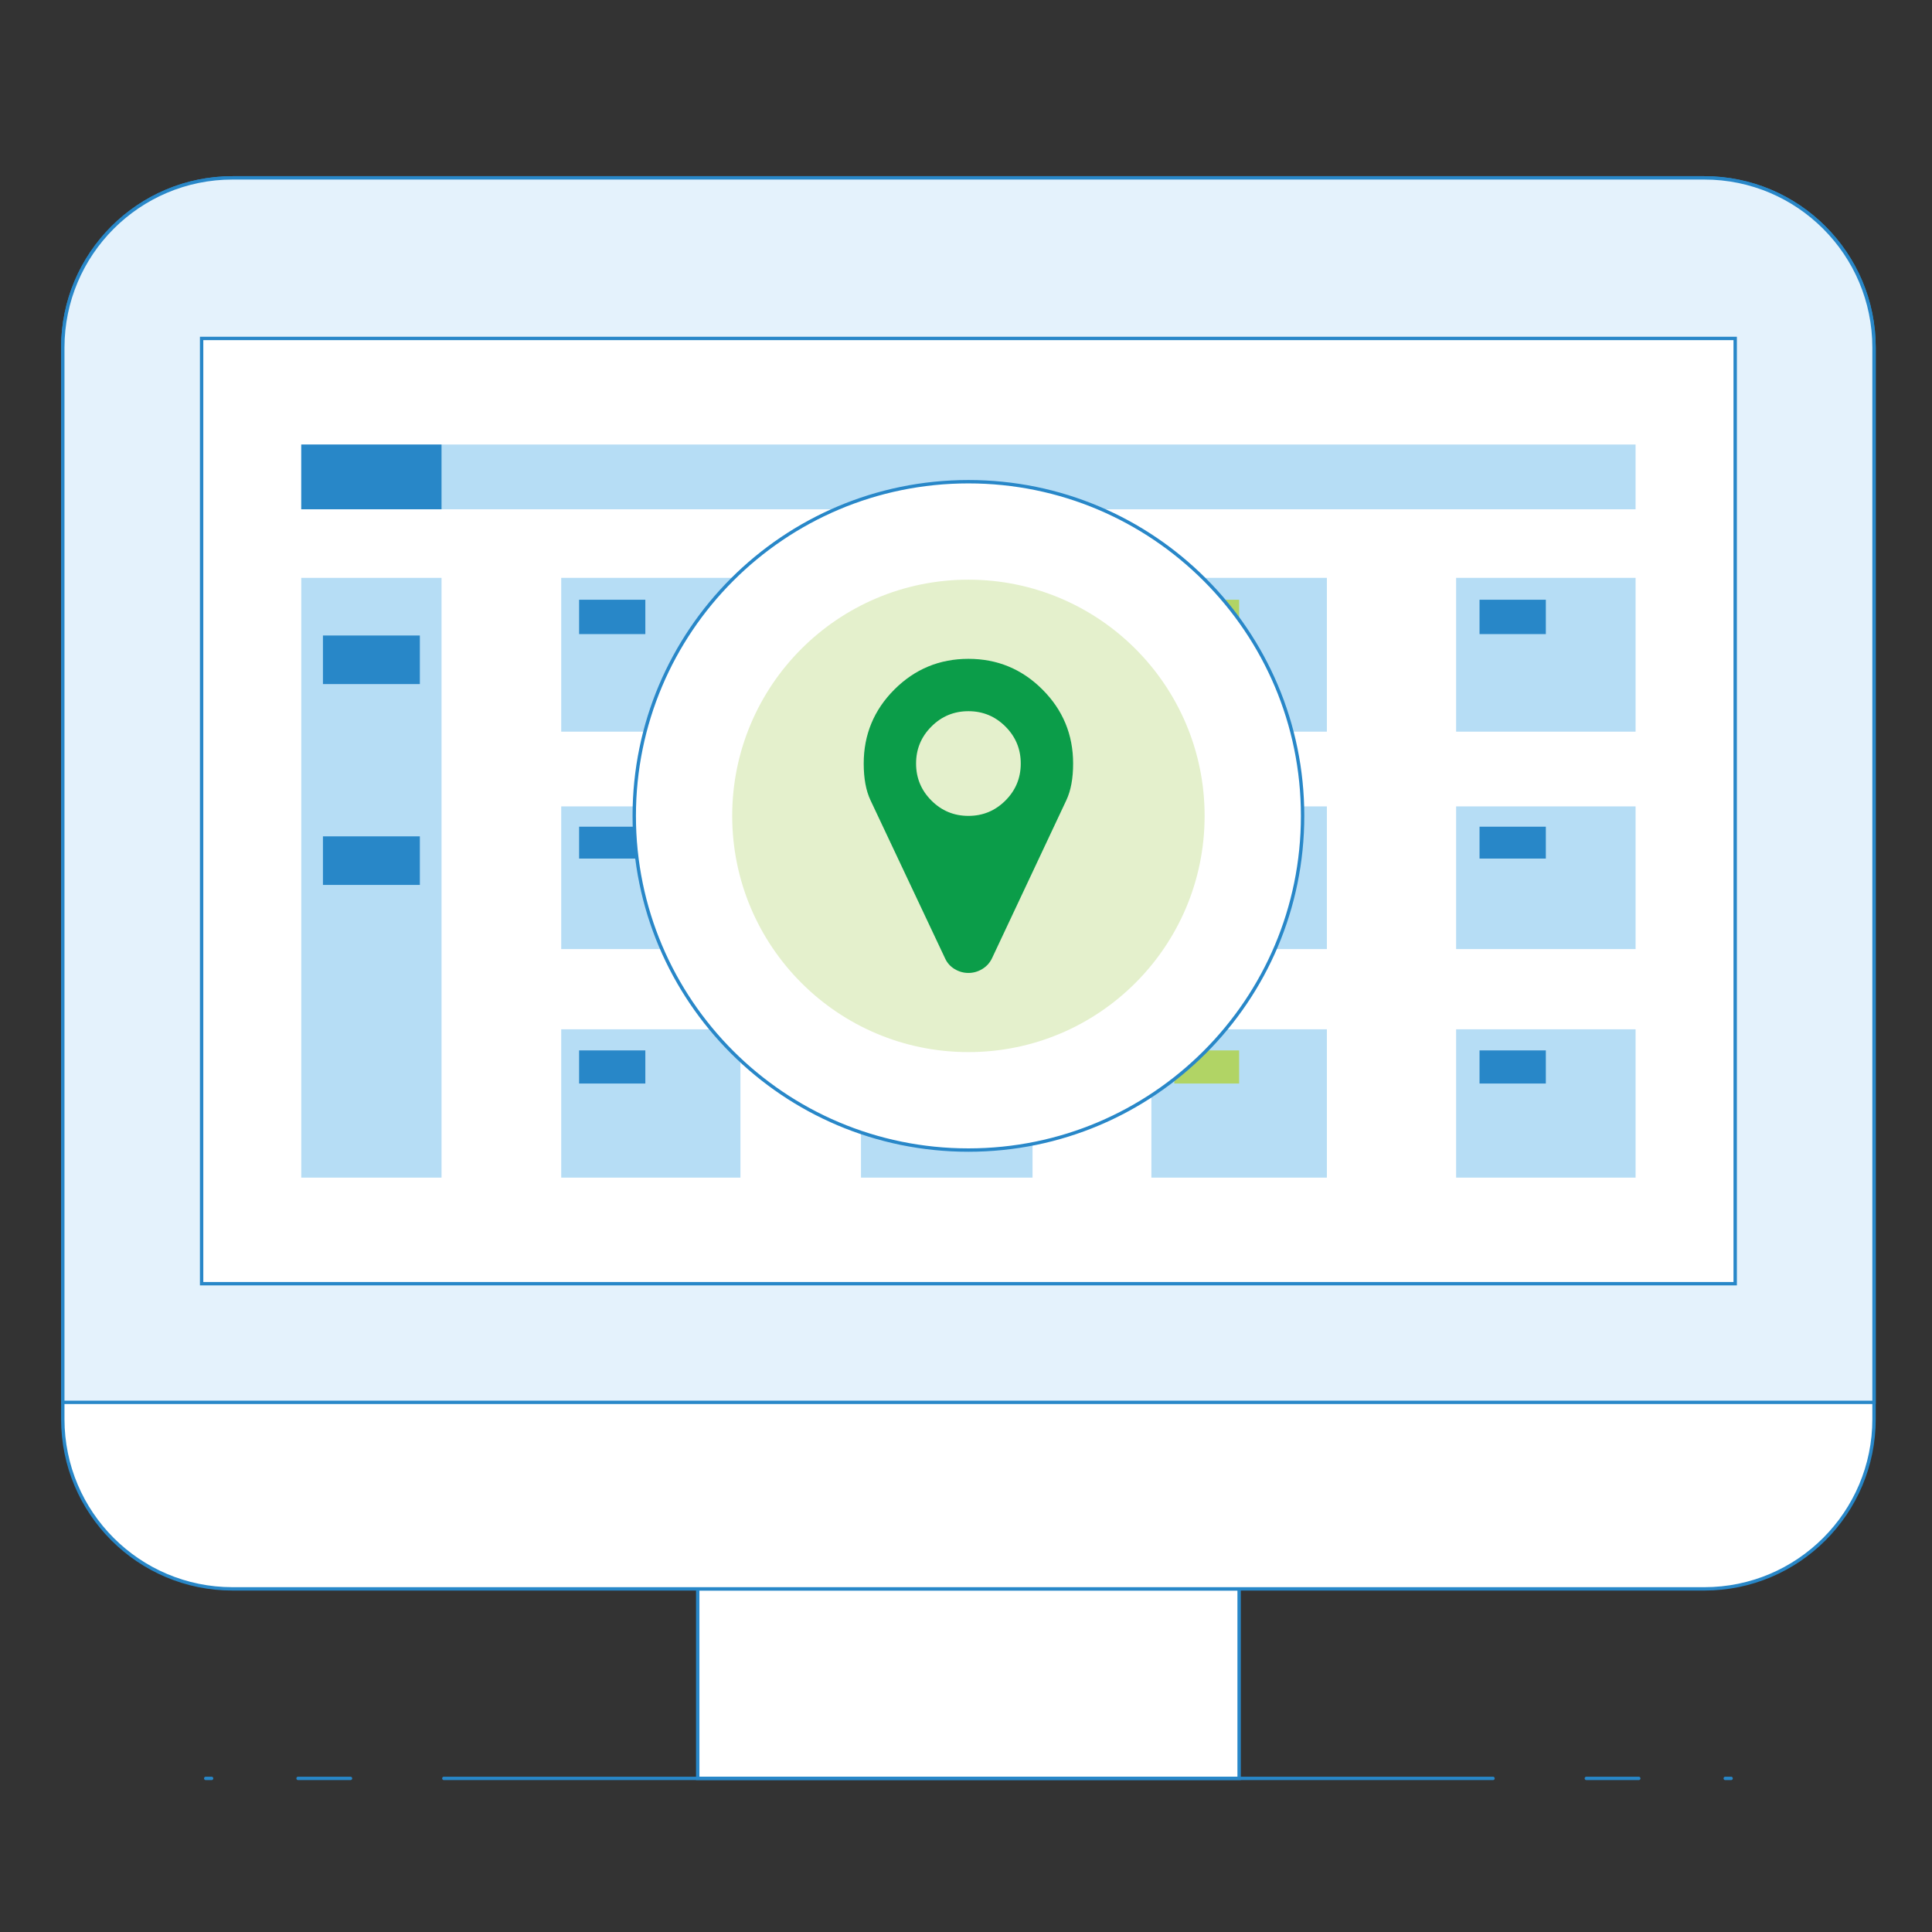 <?xml version="1.0" encoding="utf-8"?>
<!-- Generator: Adobe Illustrator 16.0.0, SVG Export Plug-In . SVG Version: 6.00 Build 0)  -->
<!DOCTYPE svg PUBLIC "-//W3C//DTD SVG 1.0//EN" "http://www.w3.org/TR/2001/REC-SVG-20010904/DTD/svg10.dtd">
<svg version="1.0" id="Layer_1" xmlns="http://www.w3.org/2000/svg" xmlns:xlink="http://www.w3.org/1999/xlink" x="0px" y="0px"
	 width="800px" height="800px" viewBox="0 0 800 800" enable-background="new 0 0 800 800" xml:space="preserve">
<rect x="0" y="0" width="800" height="800" fill="#333333" stroke="none"/>
<rect x="288.912" y="657.919" fill="#FFFFFF" width="224.182" height="78.478"/>
<rect x="288.912" y="657.919" fill="none" stroke="#2887C8" stroke-width="1.4" stroke-miterlimit="10" width="224.182" height="78.478"/>
<path fill="#FFFFFF" d="M776,143.93v443.707c0,38.809-31.471,70.282-70.282,70.282H96.281C57.476,657.919,26,626.445,26,587.637
	V143.93c0-38.808,31.477-70.281,70.282-70.281h609.437C744.529,73.648,776,105.122,776,143.93"/>
<path fill="none" stroke="#2887C8" stroke-width="1.4" stroke-miterlimit="10" d="M776,143.93v443.707
	c0,38.809-31.471,70.282-70.282,70.282H96.281C57.476,657.919,26,626.445,26,587.637V143.93c0-38.808,31.477-70.281,70.282-70.281
	h609.437C744.529,73.648,776,105.122,776,143.93z"/>
<path fill="#E4F2FC" d="M776,143.93v436.756H26V143.93c0-38.808,31.477-70.281,70.282-70.281h609.437
	C744.529,73.648,776,105.122,776,143.93"/>
<path fill="none" stroke="#2887C8" stroke-width="1.4" stroke-miterlimit="10" d="M776,143.93v436.756H26V143.93
	c0-38.808,31.477-70.281,70.282-70.281h609.437C744.529,73.648,776,105.122,776,143.93z"/>
<rect x="83.484" y="140.143" fill="#FFFFFF" width="635.023" height="391.411"/>
<rect x="83.484" y="140.143" fill="none" stroke="#2887C8" stroke-width="1.4" stroke-miterlimit="10" width="635.023" height="391.411"/>
<line fill="none" stroke="#2887C8" stroke-width="1.4" stroke-linecap="round" stroke-linejoin="round" stroke-miterlimit="10" x1="183.784" y1="736.396" x2="618.221" y2="736.396"/>
<line fill="none" stroke="#2887C8" stroke-width="1.4" stroke-linecap="round" stroke-linejoin="round" stroke-miterlimit="10" x1="656.862" y1="736.396" x2="678.584" y2="736.396"/>
<line fill="none" stroke="#2887C8" stroke-width="1.4" stroke-linecap="round" stroke-linejoin="round" stroke-miterlimit="10" x1="714.385" y1="736.396" x2="716.817" y2="736.396"/>
<line fill="none" stroke="#2887C8" stroke-width="1.4" stroke-linecap="round" stroke-linejoin="round" stroke-miterlimit="10" x1="145.143" y1="736.396" x2="123.421" y2="736.396"/>
<line fill="none" stroke="#2887C8" stroke-width="1.4" stroke-linecap="round" stroke-linejoin="round" stroke-miterlimit="10" x1="87.62" y1="736.396" x2="85.182" y2="736.396"/>
<rect x="124.741" y="239.283" fill="#B6DDF5" width="58.088" height="248.343"/>
<rect x="133.723" y="263.148" fill="#2887C8" width="40.131" height="20.113"/>
<rect x="133.723" y="346.315" fill="#2887C8" width="40.131" height="20.113"/>
<rect x="232.388" y="239.277" fill="#B6DDF5" width="74.21" height="63.685"/>
<rect x="239.799" y="248.341" fill="#2887C8" width="27.422" height="14.223"/>
<rect x="232.388" y="333.914" fill="#B6DDF5" width="74.21" height="59.082"/>
<rect x="239.799" y="342.317" fill="#2887C8" width="27.422" height="13.196"/>
<rect x="232.388" y="426.213" fill="#B6DDF5" width="74.21" height="61.413"/>
<rect x="239.799" y="434.949" fill="#2887C8" width="27.422" height="13.715"/>
<rect x="356.516" y="239.277" fill="#B6DDF5" width="71.036" height="63.685"/>
<rect x="365.78" y="248.341" fill="#0B9D49" width="26.253" height="14.223"/>
<rect x="356.516" y="333.914" fill="#B6DDF5" width="71.036" height="59.082"/>
<rect x="365.78" y="342.317" fill="#0B9D49" width="26.253" height="13.196"/>
<rect x="356.516" y="426.213" fill="#B6DDF5" width="71.036" height="61.413"/>
<rect x="365.78" y="434.949" fill="#0B9D49" width="26.253" height="13.715"/>
<rect x="476.759" y="239.277" fill="#B6DDF5" width="72.67" height="63.685"/>
<rect x="486.243" y="248.341" fill="#B1D465" width="26.851" height="14.223"/>
<rect x="476.759" y="333.914" fill="#B6DDF5" width="72.67" height="59.082"/>
<rect x="486.243" y="342.317" fill="#B1D465" width="26.851" height="13.196"/>
<rect x="476.759" y="426.213" fill="#B6DDF5" width="72.67" height="61.413"/>
<rect x="486.243" y="434.949" fill="#B1D465" width="26.851" height="13.715"/>
<rect x="602.947" y="239.277" fill="#B6DDF5" width="74.311" height="63.685"/>
<rect x="612.646" y="248.341" fill="#2887C8" width="27.453" height="14.223"/>
<rect x="602.947" y="333.914" fill="#B6DDF5" width="74.311" height="59.082"/>
<rect x="612.646" y="342.317" fill="#2887C8" width="27.453" height="13.196"/>
<rect x="602.947" y="426.213" fill="#B6DDF5" width="74.311" height="61.413"/>
<rect x="612.646" y="434.949" fill="#2887C8" width="27.453" height="13.715"/>
<rect x="124.753" y="184.067" fill="#B6DDF5" width="552.504" height="26.819"/>
<rect x="124.741" y="184.067" fill="#2887C8" width="58.088" height="26.819"/>
<path fill="#FFFFFF" d="M539.379,337.843c0,76.422-61.96,138.376-138.376,138.376c-76.429,0-138.376-61.954-138.376-138.376
	c0-76.423,61.947-138.376,138.376-138.376C477.419,199.466,539.379,261.42,539.379,337.843"/>
<path fill="none" stroke="#2887C8" stroke-width="1.4" stroke-miterlimit="10" d="M539.379,337.843
	c0,76.422-61.96,138.376-138.376,138.376c-76.429,0-138.376-61.954-138.376-138.376c0-76.423,61.947-138.376,138.376-138.376
	C477.419,199.466,539.379,261.42,539.379,337.843z"/>
<path fill="#E4F0CC" d="M498.808,337.843c0,54.015-43.79,97.808-97.805,97.808c-54.016,0-97.812-43.792-97.812-97.808
	c0-54.019,43.796-97.812,97.812-97.812C455.018,240.031,498.808,283.824,498.808,337.843"/>
<path fill="#0B9D49" d="M444.358,316.165c0,6.153-0.937,11.207-2.797,15.16l-30.823,65.537c-0.911,1.86-2.244,3.328-4.022,4.402
	c-1.778,1.068-3.677,1.609-5.713,1.609s-3.941-0.541-5.72-1.609c-1.772-1.074-3.086-2.542-3.935-4.402l-30.911-65.537
	c-1.86-3.954-2.791-9.007-2.791-15.16c0-11.964,4.236-22.184,12.697-30.653c8.472-8.467,18.686-12.699,30.659-12.699
	c11.967,0,22.187,4.232,30.646,12.699C440.122,293.981,444.358,304.201,444.358,316.165 M416.326,331.488
	c4.236-4.233,6.348-9.343,6.348-15.324c0-5.983-2.111-11.087-6.348-15.323c-4.236-4.236-9.346-6.351-15.323-6.351
	c-5.983,0-11.101,2.115-15.323,6.351c-4.236,4.236-6.354,9.34-6.354,15.323c0,5.98,2.118,11.09,6.354,15.324
	c4.223,4.236,9.34,6.354,15.323,6.354C406.98,337.843,412.09,335.725,416.326,331.488"/>
</svg>
